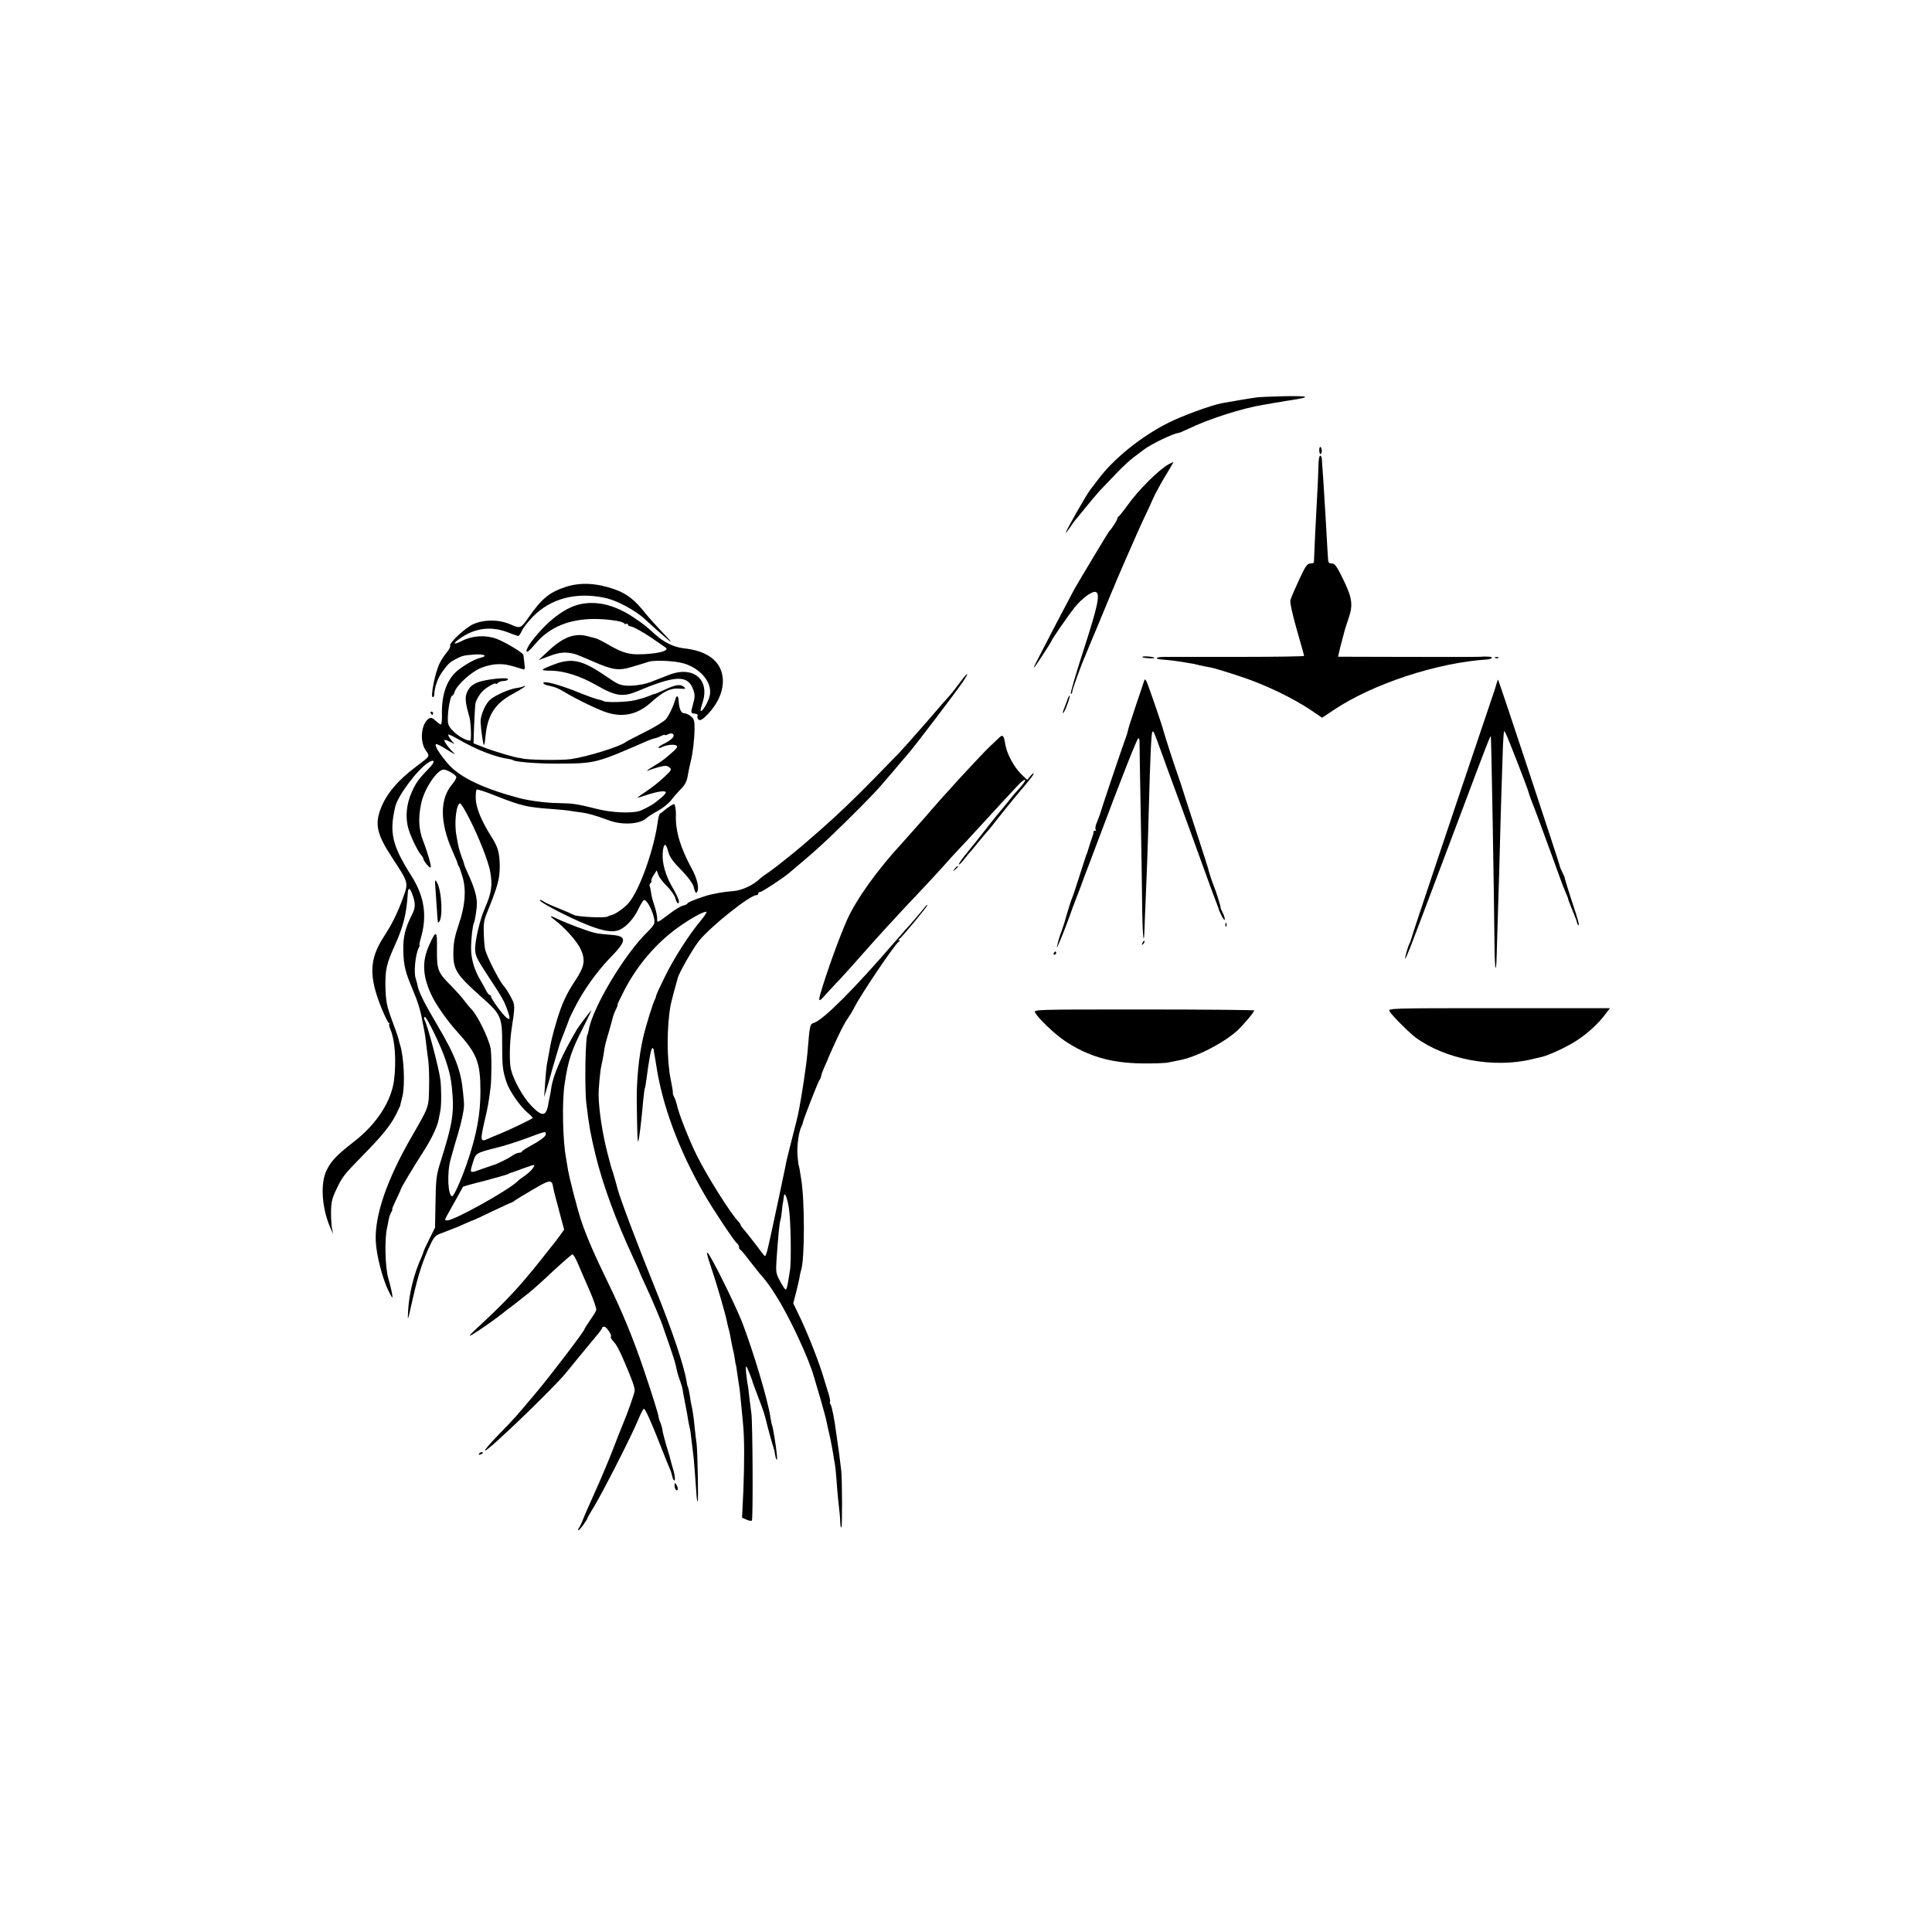 <?xml version="1.0" encoding="UTF-8" standalone="no"?> <svg xmlns="http://www.w3.org/2000/svg" version="1.0" width="1200pt" height="1200pt" viewBox="0 0 1200 1200" preserveAspectRatio="xMidYMid meet"><g transform="translate(0,1200) scale(0.1,-0.1)" fill="#000000" stroke="none"><path d="M7810 9532 c-30 -3 -183 -29 -224 -37 -66 -13 -244 -78 -327 -120 -169 -84 -345 -226 -439 -354 -14 -19 -35 -46 -46 -60 -22 -26 -154 -258 -154 -269 0 -4 12 11 27 33 14 22 29 42 32 45 3 3 32 38 64 78 33 40 71 86 85 101 173 182 171 180 279 260 45 34 186 101 210 101 5 0 34 12 63 26 128 62 335 128 463 149 67 12 93 16 112 19 11 2 38 7 60 10 134 20 121 28 -40 25 -77 -2 -151 -5 -165 -7z"></path><path d="M8194 9204 c0 -13 4 -24 8 -24 4 0 8 9 8 19 0 11 -4 22 -8 25 -4 2 -8 -6 -8 -20z"></path><path d="M8189 9103 c-2 -70 -3 -95 -14 -298 -4 -66 -8 -158 -10 -205 -2 -47 -4 -88 -4 -92 -1 -5 -11 -8 -23 -8 -19 -1 -31 -18 -70 -103 -26 -56 -50 -112 -53 -124 -4 -14 12 -87 39 -182 25 -87 46 -161 46 -165 0 -3 -181 -6 -402 -6 -222 0 -430 0 -462 0 -61 0 -70 -13 -13 -17 33 -2 89 -9 142 -18 17 -3 35 -6 40 -7 6 0 26 -5 45 -10 19 -4 51 -11 70 -14 19 -3 101 -28 182 -55 153 -50 324 -132 442 -211 l68 -46 72 48 c241 162 642 294 953 314 31 2 41 16 12 17 -13 1 -27 1 -30 1 -23 -3 -188 -3 -521 -2 l-387 1 5 22 c2 12 11 47 19 77 8 30 17 62 19 71 3 9 12 39 21 65 30 85 25 127 -30 241 -41 85 -54 103 -72 103 -17 0 -23 6 -24 23 -1 12 -2 40 -4 62 -1 22 -5 94 -9 160 -16 263 -18 301 -21 335 -2 19 -4 47 -4 63 -1 15 -5 27 -11 27 -6 0 -11 -30 -11 -67z"></path><path d="M7260 9117 c-59 -31 -191 -162 -257 -256 -26 -36 -51 -67 -55 -69 -4 -2 -8 -8 -8 -13 0 -9 -37 -67 -51 -79 -5 -5 -181 -298 -218 -363 -11 -20 -60 -114 -110 -209 -49 -95 -101 -195 -115 -222 -40 -76 -31 -69 29 23 30 46 55 86 55 88 0 8 104 159 144 209 46 58 111 105 132 97 29 -11 13 -87 -75 -358 -49 -151 -85 -275 -80 -275 5 0 9 6 9 14 0 12 55 165 80 221 4 11 41 99 81 195 40 96 79 191 87 210 9 19 16 37 17 40 2 6 9 23 73 170 48 111 85 194 140 310 14 30 26 57 27 60 2 7 53 102 68 125 27 44 57 95 55 95 -2 0 -14 -6 -28 -13z"></path><path d="M3515 8355 c-102 -33 -151 -73 -234 -193 -46 -65 -50 -67 -106 -42 -73 33 -166 34 -236 3 -49 -22 -153 -119 -143 -134 3 -5 -6 -23 -21 -41 -14 -17 -34 -47 -44 -67 -28 -55 -59 -211 -43 -211 5 0 9 6 9 13 2 51 22 106 52 147 37 50 43 55 81 76 43 22 51 24 123 29 59 3 77 -10 30 -21 -34 -9 -86 -37 -131 -71 -74 -55 -110 -152 -107 -280 1 -35 -2 -63 -7 -63 -5 0 -19 11 -32 23 -17 17 -28 21 -40 15 -49 -28 -62 -140 -22 -198 27 -40 31 -33 -64 -105 -111 -84 -178 -164 -214 -254 -39 -101 -26 -162 69 -307 105 -161 103 -154 67 -254 -33 -91 -68 -161 -116 -235 -94 -143 -97 -251 -13 -455 17 -41 35 -78 41 -82 6 -4 8 -8 4 -8 -4 0 0 -17 8 -37 27 -62 36 -192 22 -308 -16 -134 -107 -275 -248 -385 -109 -85 -143 -120 -172 -180 -40 -83 -29 -240 27 -363 l14 -32 -6 30 c-4 17 -7 64 -7 105 1 63 6 86 32 140 39 83 47 92 166 214 119 121 169 183 204 250 14 28 26 53 27 56 0 3 7 29 14 58 18 71 10 247 -14 322 -3 10 -8 27 -10 37 -2 10 -20 63 -41 118 -32 88 -37 112 -40 203 -2 108 6 145 60 264 50 110 71 194 78 309 2 46 11 50 26 12 24 -61 24 -90 1 -134 -43 -84 -56 -141 -54 -224 2 -91 12 -133 59 -243 31 -73 48 -128 60 -197 3 -16 8 -41 11 -55 3 -14 8 -47 11 -75 3 -27 9 -77 14 -110 4 -33 7 -109 5 -170 -2 -123 1 -116 -108 -305 -155 -268 -231 -492 -223 -650 4 -85 40 -226 77 -304 26 -52 29 -56 25 -26 -3 19 -14 66 -25 103 -19 68 -23 243 -7 310 3 15 8 38 10 51 2 13 9 33 15 45 7 11 10 21 7 21 -2 0 9 27 25 60 16 33 29 62 29 64 0 7 81 143 135 226 55 85 91 161 99 205 3 17 8 41 11 55 7 36 7 137 0 195 -10 76 -81 344 -100 374 -3 5 -1 12 3 15 10 6 102 -183 130 -269 25 -76 31 -103 39 -173 15 -152 6 -215 -72 -462 -24 -75 -28 -104 -30 -245 l-3 -160 -36 -72 c-20 -40 -36 -75 -36 -79 0 -3 -7 -20 -14 -37 -44 -96 -74 -217 -81 -324 -4 -77 -4 -75 29 72 34 150 65 245 112 341 19 40 32 53 62 63 20 8 48 18 62 24 14 6 27 11 30 12 3 0 27 11 54 23 27 12 50 22 53 22 2 0 56 25 118 55 63 30 117 55 120 55 3 0 11 5 18 10 7 6 59 38 116 71 106 63 119 64 126 18 2 -13 9 -42 15 -64 6 -22 12 -47 15 -55 2 -8 11 -45 21 -81 l18 -66 -24 -34 c-14 -19 -30 -41 -37 -49 -7 -8 -43 -54 -80 -101 -136 -171 -220 -261 -383 -412 -71 -66 -78 -74 -40 -52 38 23 118 79 155 107 6 5 28 22 50 39 40 30 62 47 140 109 22 17 90 78 150 135 61 56 115 103 120 104 6 1 22 -27 36 -61 15 -35 47 -110 72 -166 25 -58 43 -111 40 -120 -3 -10 -21 -38 -40 -65 -18 -26 -33 -50 -33 -53 0 -11 -204 -279 -296 -389 -133 -159 -140 -166 -241 -270 -51 -52 -87 -95 -80 -95 22 0 429 392 504 485 36 45 93 114 190 231 18 21 33 42 33 47 0 4 6 7 13 7 14 0 50 -54 41 -63 -3 -3 4 -16 16 -29 19 -20 36 -51 71 -133 47 -110 62 -153 61 -173 -2 -20 -44 -139 -77 -217 -7 -16 -32 -79 -55 -140 -23 -60 -63 -155 -87 -210 -80 -179 -89 -200 -103 -235 -7 -19 -18 -41 -23 -48 -5 -7 -8 -15 -5 -17 5 -5 58 68 58 79 0 2 19 35 42 72 55 92 228 431 268 527 17 42 35 77 39 77 9 0 46 -82 106 -236 26 -66 50 -126 54 -134 5 -9 12 -30 16 -48 3 -18 10 -30 15 -27 4 3 2 29 -6 58 -8 28 -17 59 -19 68 -2 9 -13 49 -26 90 -12 41 -23 83 -24 94 -1 11 -7 33 -13 48 -7 16 -12 33 -12 38 0 13 -40 140 -92 294 -63 186 -132 355 -220 535 -86 177 -134 287 -168 388 -26 79 -76 273 -84 327 -4 23 -8 50 -10 61 -21 109 -26 353 -9 462 22 148 42 207 116 352 32 63 54 111 49 105 -18 -21 -77 -100 -87 -116 -92 -155 -149 -284 -161 -366 -3 -21 -7 -45 -9 -53 -2 -8 -7 -31 -10 -50 -13 -76 -39 -77 -106 -7 -51 53 -110 159 -126 227 -10 43 -8 166 4 245 23 150 23 153 -4 202 -13 26 -35 60 -49 75 -26 32 -101 179 -110 218 -4 14 -8 58 -9 99 -3 57 1 86 17 125 69 170 82 215 82 296 -1 82 -11 119 -50 180 -62 97 -96 179 -99 236 -1 30 1 57 6 60 5 3 59 -15 121 -40 158 -62 191 -70 348 -81 47 -4 96 -8 110 -11 14 -2 45 -7 70 -10 44 -6 87 -18 168 -48 87 -33 197 -26 239 14 10 9 41 29 70 44 28 16 64 44 80 64 15 20 40 48 54 63 35 34 46 55 53 104 4 22 11 56 16 75 13 50 23 136 24 204 0 49 -3 61 -23 77 -13 11 -32 19 -42 19 -19 0 -31 28 -34 77 -1 32 -12 38 -20 11 -12 -44 -40 -103 -60 -126 -11 -13 -69 -49 -130 -79 -60 -30 -114 -58 -120 -63 -37 -28 -236 -90 -340 -105 -61 -9 -282 -5 -305 5 -3 1 -8 2 -11 2 -14 -2 -157 40 -221 65 l-67 26 4 116 c3 64 6 123 8 131 5 25 29 64 51 83 27 24 76 50 76 40 0 -4 5 -2 12 5 7 7 22 12 34 12 13 0 26 4 29 10 10 17 -145 1 -192 -20 -30 -13 -48 -29 -60 -55 -17 -35 -14 -66 13 -160 9 -34 13 -145 5 -145 -43 0 -126 63 -137 104 -10 40 10 176 26 176 4 0 10 10 14 23 9 36 96 118 154 144 29 14 76 26 105 27 46 3 74 -2 156 -28 22 -8 23 -7 18 35 -3 24 -6 47 -6 51 -2 13 -116 82 -169 101 -67 24 -149 19 -211 -13 -58 -29 -63 -19 -9 18 92 63 192 74 296 33 29 -12 57 -21 61 -21 5 0 14 14 22 31 7 18 39 58 70 90 111 112 266 153 444 116 76 -15 194 -79 255 -137 31 -29 104 -94 140 -124 34 -29 12 -2 -52 64 -29 31 -69 75 -88 99 -67 85 -118 125 -194 151 -110 39 -211 44 -301 15z m666 -934 c-6 -9 -28 -26 -50 -37 -23 -10 -41 -23 -41 -27 0 -4 8 -4 18 1 28 15 77 21 92 12 10 -6 8 -13 -12 -32 -55 -49 -77 -67 -122 -93 -25 -15 -46 -29 -46 -32 0 -2 5 -1 11 3 6 3 33 12 59 19 41 11 52 11 67 -1 17 -13 15 -17 -32 -61 -28 -27 -76 -65 -108 -86 -31 -21 -57 -39 -57 -41 0 -2 24 5 53 15 66 22 115 30 122 19 3 -4 -10 -20 -27 -34 -18 -15 -38 -30 -44 -35 -16 -13 -77 -44 -94 -49 -57 -15 -172 -9 -260 13 -129 32 -147 35 -246 37 -74 1 -173 14 -239 31 -222 59 -365 127 -439 209 -56 64 -91 121 -77 126 6 2 38 -15 73 -38 35 -22 52 -30 38 -18 -28 26 -60 68 -60 80 0 5 14 1 32 -8 l31 -16 -22 27 c-12 16 -19 30 -17 32 3 3 31 -10 63 -29 115 -66 230 -111 318 -123 11 -2 20 -4 20 -5 0 -11 152 -24 275 -23 240 1 239 1 558 140 18 8 41 16 52 18 10 2 28 9 39 15 12 6 21 8 21 5 0 -3 8 -2 17 3 25 14 45 4 34 -17z m-1509 -185 c-75 -78 -87 -95 -114 -155 -34 -74 -42 -159 -21 -229 14 -49 58 -140 79 -163 8 -8 14 -20 14 -25 1 -12 39 -58 45 -52 6 6 -18 91 -48 168 -26 68 -30 136 -12 225 17 90 99 215 141 215 20 0 72 -30 78 -45 2 -7 -9 -27 -25 -46 -78 -90 -78 -236 1 -414 19 -42 33 -76 34 -85 1 -3 4 -9 8 -15 3 -5 13 -34 21 -62 24 -81 16 -180 -23 -293 -25 -73 -33 -113 -34 -170 -2 -115 15 -141 188 -295 107 -95 116 -117 115 -281 0 -137 3 -162 27 -236 18 -54 84 -150 133 -191 19 -15 32 -30 29 -32 -7 -7 -143 -73 -198 -95 -30 -12 -68 -28 -85 -36 -41 -18 -42 -5 -16 110 21 89 25 110 38 211 7 58 7 209 0 245 -15 70 -86 212 -122 245 -6 6 -23 26 -38 46 -14 20 -53 63 -85 96 -83 83 -89 98 -88 225 2 122 -5 125 -49 26 -47 -104 -40 -199 22 -323 29 -57 97 -152 148 -208 128 -141 149 -193 149 -377 0 -143 -24 -271 -83 -443 -34 -100 -82 -207 -92 -207 -27 0 -34 144 -10 230 7 25 15 52 17 60 2 8 15 53 29 99 21 72 36 138 37 176 1 6 -2 42 -6 80 -13 137 -47 227 -161 420 -76 128 -115 205 -121 242 -2 12 -8 33 -12 45 -13 38 -2 151 19 191 5 9 8 17 5 17 -3 0 0 15 5 33 44 145 27 266 -56 397 -120 190 -138 267 -100 430 16 67 135 227 203 272 39 26 48 10 14 -26z m245 -324 c56 -109 118 -266 128 -327 15 -86 8 -132 -35 -230 -28 -62 -59 -195 -59 -248 1 -43 9 -60 79 -167 88 -133 103 -159 124 -221 17 -49 14 -58 -10 -38 -24 19 -94 116 -94 129 0 5 -4 10 -8 10 -5 0 -15 12 -23 28 -7 15 -23 43 -34 62 -39 65 -59 133 -59 200 0 62 10 145 18 159 6 10 19 93 18 121 -1 45 -15 94 -49 170 -14 30 -26 60 -28 65 -1 6 -5 19 -9 30 -17 44 -25 71 -31 100 -3 17 -8 41 -10 55 -15 78 -1 200 23 200 5 0 32 -44 59 -98z m473 -1957 c0 -14 -33 -39 -110 -81 -19 -10 -36 -22 -38 -26 -2 -5 -10 -8 -19 -8 -8 0 -27 -8 -41 -18 -27 -19 -98 -54 -117 -58 -5 -2 -36 -12 -67 -23 -85 -31 -83 -33 -58 47 15 49 19 52 147 84 46 11 130 38 186 59 118 44 117 44 117 24z m-81 -212 c-6 -11 -28 -30 -47 -44 -20 -13 -41 -29 -47 -36 -54 -54 -393 -243 -436 -243 -18 0 -18 1 -1 33 10 17 36 64 57 102 21 39 40 72 41 74 2 2 62 19 135 37 72 19 137 38 143 41 6 4 16 8 21 9 6 2 39 13 75 27 36 13 66 23 68 21 2 -1 -2 -11 -9 -21z"></path><path d="M2706 6460 c3 -47 7 -105 9 -130 4 -63 4 -64 12 -56 25 25 17 193 -13 245 -13 24 -14 19 -8 -59z"></path><path d="M3612 8249 c-97 -18 -209 -101 -308 -230 -45 -59 -45 -93 0 -42 53 61 62 69 96 94 103 75 243 100 417 75 29 -4 56 -12 59 -17 3 -5 10 -7 15 -4 5 4 9 1 9 -4 0 -6 7 -11 15 -11 16 0 96 -45 164 -94 25 -17 50 -34 55 -38 31 -21 -63 -43 -179 -42 -61 1 -103 16 -194 70 -25 14 -52 27 -60 29 -9 2 -29 8 -46 12 -83 24 -155 -2 -250 -91 l-60 -56 70 26 c65 24 98 26 155 12 8 -2 58 -22 110 -45 128 -56 162 -61 252 -33 40 12 84 25 98 30 42 12 172 5 225 -13 104 -35 171 -122 153 -199 -8 -38 -47 -102 -56 -94 -2 3 3 26 12 53 47 145 -62 232 -214 169 -31 -12 -64 -25 -80 -31 -3 -1 -12 -4 -20 -8 -41 -17 -108 -28 -154 -26 -44 2 -62 10 -129 57 -154 105 -215 119 -336 71 -79 -31 -79 -34 -3 -35 80 -2 180 -34 280 -92 116 -66 161 -73 252 -35 229 97 308 101 342 19 16 -39 16 -51 1 -106 -14 -49 -13 -50 15 -53 12 -1 18 -6 14 -15 -3 -8 1 -18 9 -23 10 -6 27 5 58 38 114 121 122 273 18 349 -42 31 -95 49 -175 58 -60 8 -119 37 -172 85 -65 59 -68 61 -136 107 -111 74 -218 102 -322 83z"></path><path d="M7095 7920 c-2 -3 14 -7 36 -8 21 -2 39 -1 39 2 0 7 -71 13 -75 6z"></path><path d="M9288 7913 c7 -3 16 -2 19 1 4 3 -2 6 -13 5 -11 0 -14 -3 -6 -6z"></path><path d="M5963 7762 c-23 -31 -50 -66 -60 -77 -11 -11 -77 -87 -148 -170 -72 -82 -148 -168 -170 -191 -22 -23 -90 -92 -151 -155 -122 -125 -236 -234 -333 -319 -35 -30 -68 -60 -75 -65 -45 -42 -203 -169 -242 -196 -27 -18 -54 -38 -61 -44 -42 -42 -113 -75 -169 -80 -32 -2 -70 -7 -84 -10 -14 -3 -36 -7 -50 -10 -41 -8 -150 -48 -150 -56 0 -4 -12 -10 -27 -14 -15 -3 -52 -25 -82 -49 -77 -58 -80 -59 -79 -39 1 21 -6 55 -22 103 -7 19 -14 49 -16 65 -2 17 -6 35 -9 42 -2 7 0 15 6 18 5 4 7 10 5 14 -3 4 4 20 14 36 l19 29 11 -30 c6 -16 31 -48 55 -71 24 -24 46 -56 50 -73 4 -16 11 -30 16 -30 15 0 2 37 -37 103 -40 69 -62 146 -58 206 4 64 19 71 33 16 9 -35 26 -61 72 -108 52 -52 89 -103 89 -122 1 -3 3 -12 7 -21 4 -12 8 -13 13 -3 14 21 0 82 -31 139 -73 134 -104 237 -101 335 1 17 -1 40 -4 53 -4 22 -5 22 -32 5 -15 -10 -33 -23 -39 -29 -7 -7 -17 -14 -22 -16 -5 -1 -12 -23 -15 -48 -24 -178 -113 -427 -181 -508 -26 -31 -85 -72 -108 -76 -6 -1 -17 -5 -23 -9 -17 -10 -186 -2 -209 10 -11 6 -56 25 -100 43 -44 17 -84 36 -89 41 -6 5 -15 9 -20 9 -31 0 167 -105 293 -155 104 -41 162 -49 204 -28 42 21 87 72 114 131 14 28 29 52 33 52 26 0 75 -115 63 -147 -3 -10 -21 -31 -38 -48 -142 -135 -345 -473 -369 -615 -3 -14 -5 -25 -6 -25 -14 0 -20 -329 -8 -430 17 -141 24 -180 56 -315 45 -185 127 -410 232 -635 22 -48 40 -88 40 -90 0 -2 15 -36 34 -77 43 -92 103 -233 112 -263 2 -5 20 -57 40 -115 34 -100 39 -116 49 -166 3 -12 11 -40 20 -63 8 -23 14 -44 14 -46 0 -3 4 -29 10 -58 15 -76 21 -109 26 -141 2 -15 7 -35 9 -45 3 -9 8 -43 11 -76 4 -33 9 -73 11 -90 4 -29 11 -124 19 -233 1 -29 5 -56 8 -59 6 -6 0 299 -6 357 -3 19 -8 64 -12 100 -7 73 -14 118 -20 140 -2 8 -7 35 -10 60 -4 24 -9 48 -11 52 -3 4 -7 20 -9 35 -15 96 -89 317 -191 569 -108 267 -221 565 -238 629 -1 6 -8 30 -15 55 -7 25 -15 52 -18 60 -3 8 -7 20 -8 25 -2 6 -10 37 -19 71 -33 125 -56 274 -58 369 -1 41 10 157 17 185 4 15 14 66 20 110 2 14 13 57 25 95 11 39 23 81 26 94 3 13 12 37 20 52 8 16 12 29 10 29 -3 0 16 39 41 88 82 158 200 296 338 394 78 56 164 102 173 94 3 -3 -14 -28 -37 -56 -69 -82 -167 -234 -221 -346 -29 -58 -53 -110 -54 -117 -1 -7 -4 -16 -7 -22 -12 -19 -59 -171 -74 -238 -28 -121 -42 -269 -40 -407 3 -211 5 -244 9 -239 5 5 20 126 31 254 4 38 8 72 10 75 2 3 6 26 9 50 17 128 30 200 38 200 4 0 8 -6 9 -12 0 -7 2 -20 4 -28 1 -8 6 -35 10 -60 37 -253 141 -533 298 -805 53 -93 185 -291 203 -306 8 -6 14 -17 14 -24 0 -8 3 -15 8 -17 4 -1 30 -32 57 -68 28 -36 55 -70 60 -76 44 -50 66 -79 110 -150 80 -127 200 -385 230 -494 2 -8 20 -69 40 -135 19 -66 37 -133 40 -150 3 -16 12 -57 20 -90 7 -33 16 -80 20 -105 3 -25 8 -52 10 -60 2 -8 7 -51 10 -95 3 -44 8 -102 11 -130 10 -90 12 -109 13 -144 1 -19 4 -32 7 -28 6 6 5 297 -1 352 -12 100 -16 133 -20 155 -2 14 -6 45 -10 70 -11 89 -28 175 -36 186 -5 6 -6 13 -4 16 3 3 -1 25 -8 49 -8 24 -22 71 -32 104 -28 94 -89 250 -140 360 l-48 100 17 65 c9 36 19 79 22 95 2 17 7 36 9 43 24 67 24 442 0 577 -3 17 -7 41 -9 55 -3 14 -5 25 -6 25 -1 0 -4 28 -7 63 -4 56 9 149 26 177 3 6 6 15 7 20 3 21 97 261 105 269 5 6 9 15 9 22 0 6 10 33 22 60 12 27 23 51 23 54 1 3 11 26 23 52 45 101 77 164 98 193 12 17 32 50 44 74 40 79 249 388 273 403 7 4 8 8 2 8 -6 0 -6 3 1 8 17 11 174 201 174 210 0 4 -6 0 -13 -9 -19 -25 -100 -120 -118 -138 -8 -9 -44 -50 -80 -91 -241 -280 -432 -471 -491 -492 -28 -10 -28 -6 -43 -190 -6 -68 -33 -250 -50 -338 -3 -14 -7 -34 -9 -45 -2 -11 -16 -67 -31 -125 -32 -125 -42 -166 -48 -201 -5 -26 -76 -362 -102 -477 -13 -60 -21 -81 -28 -71 -2 2 -26 33 -53 69 -27 35 -59 76 -71 90 -13 14 -23 28 -23 32 0 3 -6 13 -13 20 -49 50 -190 274 -258 409 -48 96 -116 268 -125 318 -3 13 -10 34 -16 45 -6 12 -10 23 -9 26 2 5 -2 29 -14 90 -24 118 -24 325 0 455 5 26 30 121 39 150 2 6 4 13 5 18 4 26 91 180 131 231 68 87 317 286 358 286 7 0 12 5 12 10 0 6 5 10 12 10 11 0 135 81 177 116 135 113 180 153 255 224 128 122 268 263 318 321 25 30 56 65 68 79 12 14 38 45 58 69 20 23 42 48 47 55 30 32 294 380 334 439 46 68 34 67 -16 -1z m-1063 -3267 c12 -73 16 -339 6 -389 -3 -16 -8 -49 -12 -73 -3 -23 -10 -43 -14 -43 -4 0 -19 23 -34 51 -26 47 -28 57 -23 132 9 133 18 231 24 247 3 8 7 33 9 55 2 22 5 49 8 60 2 11 4 27 5 35 3 33 21 -9 31 -75z"></path><path d="M7106 7770 c-2 -8 -26 -78 -52 -155 -26 -77 -48 -147 -49 -155 -1 -8 -7 -26 -12 -40 -10 -24 -152 -444 -157 -465 -3 -12 -14 -41 -27 -73 -5 -13 -7 -28 -4 -33 4 -5 1 -9 -4 -9 -6 0 -10 -3 -9 -7 0 -5 -1 -15 -5 -23 -5 -14 -29 -88 -32 -100 -1 -3 -4 -12 -8 -20 -3 -8 -22 -67 -42 -130 -20 -63 -40 -124 -45 -135 -5 -11 -16 -45 -25 -75 -22 -73 -22 -74 -24 -82 -1 -4 -9 -27 -17 -50 -16 -44 -19 -54 -29 -98 -6 -28 44 94 75 180 10 30 33 91 50 135 17 44 33 85 34 90 2 6 6 17 9 25 4 8 44 116 91 240 132 352 234 612 245 623 6 6 10 -5 9 -34 0 -24 3 -213 7 -419 4 -206 8 -466 9 -577 2 -196 11 -283 15 -146 1 38 4 106 6 153 6 132 15 367 20 570 9 339 16 483 22 493 7 11 8 9 63 -143 21 -58 70 -193 110 -300 39 -107 103 -282 141 -388 38 -106 75 -205 81 -220 6 -15 12 -31 14 -37 8 -32 38 -88 41 -78 2 6 -3 25 -12 42 -8 17 -15 32 -14 33 3 4 -29 105 -41 133 -9 21 -33 93 -36 110 -1 6 -30 96 -64 200 -67 205 -103 316 -106 328 -1 4 -3 9 -4 12 -1 3 -3 8 -5 13 -1 4 -4 14 -7 22 -14 35 -89 267 -93 286 -7 30 -95 286 -105 304 -8 13 -9 13 -14 0z"></path><path d="M9295 7753 c-10 -35 -2 -11 -89 -268 -165 -487 -438 -1301 -441 -1318 -2 -9 -7 -21 -10 -27 -10 -16 -34 -104 -26 -94 4 5 19 41 34 79 15 39 50 131 78 205 28 74 125 331 215 570 189 504 203 538 204 525 3 -16 20 -981 23 -1322 2 -131 10 -158 13 -40 1 40 5 176 9 302 4 127 9 277 10 335 5 213 18 616 20 665 6 107 5 102 16 82 12 -20 138 -345 143 -367 2 -8 8 -28 15 -45 7 -16 27 -70 46 -120 64 -174 118 -321 137 -375 11 -30 26 -69 34 -87 8 -17 14 -33 14 -36 0 -3 5 -18 12 -34 6 -15 12 -30 13 -33 1 -3 7 -18 14 -35 7 -16 14 -35 15 -42 1 -7 5 -15 9 -19 11 -12 -1 34 -44 161 -22 69 -40 127 -40 130 1 3 -6 19 -14 35 -8 16 -15 32 -15 35 1 6 -380 1158 -385 1163 -1 2 -6 -10 -10 -25z"></path><path d="M3375 7759 c-3 -4 7 -11 22 -15 54 -12 66 -17 112 -44 73 -44 211 -111 265 -127 100 -30 188 -9 268 63 76 68 121 91 175 87 44 -3 46 -2 29 12 -23 17 -51 12 -122 -21 -28 -13 -54 -24 -57 -24 -3 0 -18 -5 -34 -12 -33 -13 -37 -14 -88 -27 -46 -12 -179 -16 -195 -6 -6 3 -22 8 -36 11 -14 3 -71 23 -127 46 -116 46 -204 70 -212 57z"></path><path d="M3249 7736 c-2 -2 -22 -7 -44 -10 -47 -8 -131 -45 -162 -73 -29 -26 -60 -100 -58 -138 3 -57 17 -147 21 -142 3 2 7 24 9 48 12 136 58 209 170 269 57 31 85 50 74 50 -3 0 -8 -2 -10 -4z"></path><path d="M6633 7663 c-3 -10 -12 -33 -19 -52 -16 -39 -18 -53 -3 -29 14 25 39 98 33 98 -2 0 -7 -8 -11 -17z"></path><path d="M2675 7570 c3 -5 8 -10 11 -10 2 0 4 5 4 10 0 6 -5 10 -11 10 -5 0 -7 -4 -4 -10z"></path><path d="M6209 7421 c-9 -9 -34 -32 -55 -52 -56 -52 -293 -309 -404 -440 -27 -31 -131 -148 -150 -169 -150 -162 -282 -346 -340 -476 -49 -112 -125 -321 -163 -452 -17 -58 -10 -58 37 -3 17 19 45 49 61 66 17 16 66 71 110 120 122 138 146 165 206 230 31 33 80 86 110 119 30 32 81 86 114 121 33 35 87 93 120 130 33 37 78 87 100 110 22 23 81 86 130 140 97 106 190 207 243 263 18 19 35 32 39 28 4 -3 -9 -23 -28 -44 -19 -20 -53 -59 -74 -87 -22 -27 -42 -52 -45 -55 -6 -5 -127 -157 -163 -204 -12 -15 -41 -51 -64 -79 -23 -29 -40 -54 -37 -56 2 -2 12 7 23 20 10 13 27 34 37 46 11 11 35 41 54 64 19 24 44 53 55 66 11 12 28 32 38 45 30 40 136 171 172 213 67 79 85 103 85 110 0 5 -9 -2 -20 -15 l-20 -24 -39 38 c-44 43 -88 126 -97 183 -8 53 -16 62 -35 44z"></path><path d="M5929 6603 c-13 -16 -12 -17 4 -4 9 7 17 15 17 17 0 8 -8 3 -21 -13z"></path><path d="M3444 6287 c62 -46 140 -134 162 -181 32 -69 25 -109 -34 -198 -53 -79 -84 -147 -114 -248 -29 -98 -35 -126 -48 -200 -6 -30 -12 -64 -14 -76 -2 -11 -7 -60 -10 -110 l-6 -89 31 105 c16 58 31 110 33 115 1 6 9 30 16 55 8 25 14 47 15 50 0 3 14 39 30 80 16 41 30 77 30 80 1 3 15 33 32 66 53 107 137 226 221 313 109 111 109 138 2 145 -36 3 -77 7 -92 11 -37 7 -178 60 -230 85 -53 26 -61 25 -24 -3z"></path><path d="M7611 6254 c0 -11 3 -14 6 -6 3 7 2 16 -1 19 -3 4 -6 -2 -5 -13z"></path><path d="M7096 6143 c-6 -14 -5 -15 5 -6 7 7 10 15 7 18 -3 3 -9 -2 -12 -12z"></path><path d="M6545 6080 c-3 -5 -1 -10 4 -10 6 0 11 5 11 10 0 6 -2 10 -4 10 -3 0 -8 -4 -11 -10z"></path><path d="M8631 5718 c12 -22 122 -133 160 -161 185 -137 485 -194 724 -136 22 5 49 12 60 14 45 10 154 61 215 100 70 45 139 108 182 167 l28 36 -690 0 c-682 0 -690 0 -679 -20z"></path><path d="M6430 5710 c19 -36 123 -135 185 -176 141 -94 282 -136 473 -139 73 -1 150 1 170 6 20 4 49 10 64 13 103 18 270 103 359 181 36 32 109 118 109 129 0 3 -308 6 -685 6 -685 0 -686 0 -675 -20z"></path><path d="M4415 4134 c33 -96 91 -295 100 -342 2 -12 7 -32 10 -43 4 -12 8 -31 10 -42 2 -12 8 -45 14 -73 7 -28 14 -64 16 -80 2 -16 4 -29 5 -29 1 0 3 -9 4 -20 2 -11 7 -45 11 -75 10 -62 11 -71 19 -157 3 -34 8 -86 11 -115 9 -87 9 -243 2 -419 l-8 -166 26 -11 c15 -7 30 -10 35 -7 8 5 5 611 -3 665 -2 14 -7 57 -12 95 -4 39 -9 79 -12 90 -2 11 -6 43 -9 70 -3 38 -2 45 6 30 11 -23 32 -75 35 -90 2 -5 18 -51 37 -100 30 -77 39 -105 54 -170 6 -25 33 -122 38 -135 3 -8 8 -28 10 -44 8 -44 16 -44 11 0 -5 55 -25 176 -30 183 -2 4 -6 26 -10 49 -15 105 -107 411 -175 588 -45 114 -191 409 -215 433 -9 9 0 -27 20 -85z"></path><path d="M2975 2970 c-3 -6 1 -7 9 -4 18 7 21 14 7 14 -6 0 -13 -4 -16 -10z"></path><path d="M4190 2773 c0 -12 5 -25 10 -28 13 -8 13 15 0 35 -8 12 -10 11 -10 -7z"></path></g></svg> 
